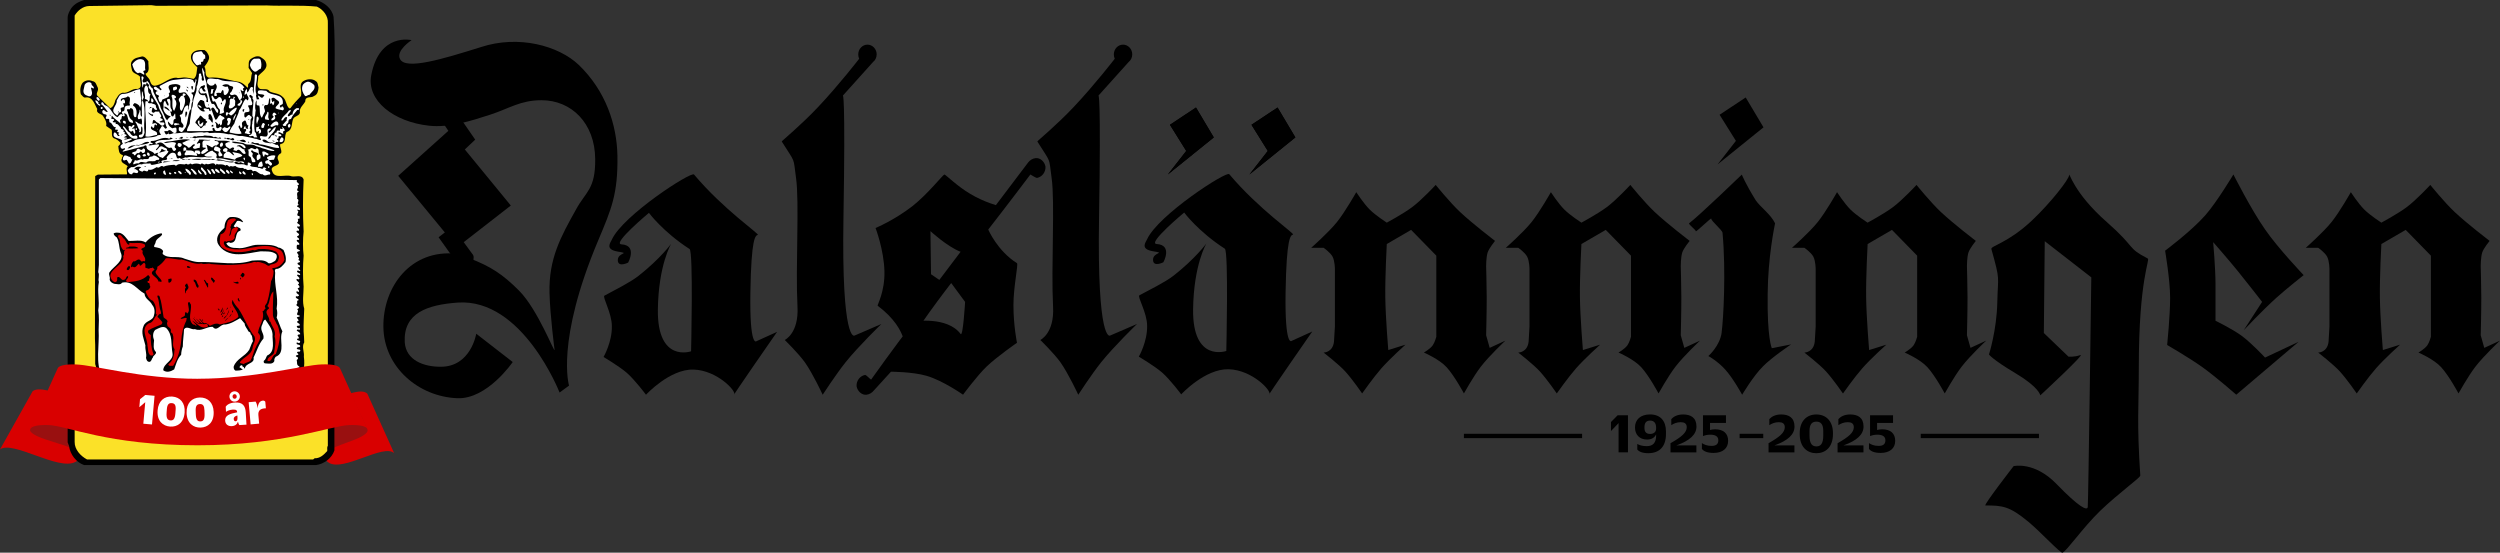 <svg id="Lager_1" data-name="Lager 1" xmlns="http://www.w3.org/2000/svg" viewBox="0 0 689.51 152.43">
  <rect x="0" y="0" width="689.51" height="152.43" fill="#333333" stroke="none"/>
  <title>Dalslänningen</title>
  <defs>
    <style>
      .cls-1 {
        fill: #fff;
      }

      .cls-2 {
        fill: #fbe128;
      }

      .cls-3 {
        fill: #991010;
      }

      .cls-4 {
        fill: none;
        stroke-miterlimit: 10;
        stroke-width: 1.2px;
      }

      .cls-4, .cls-5 {
        stroke: #000;
      }

      .cls-6 {
        fill: #d90000;
      }

      .cls-5 {
        stroke-miterlimit: 3.86;
        stroke-width: 2.83px;
      }
    </style>
  </defs>
  <path class="cls-6" d="M0,123.96c3.45-2.61,16.13,5.97,20.78,3.45.85-.46,1.36-.9,1.6-1.33l9.01-16.07c-.23.43-.75.87-1.6,1.33-4.65,2.52-17.33-6.06-20.78-3.45L0,123.96Z"/>
  <path class="cls-3" d="M31.77,109.5c1.1-1.98-4.49-3.26-9.75-5.03-3.22-1.08-4.58-2.11-4.21-2.85l-9.47,16.72c-.37.74.99,1.78,4.21,2.85,5.26,1.77,10.85,3.05,9.75,5.03l9.47-16.73Z"/>
  <path class="cls-6" d="M108.71,124.99c-2.92-2.75-14.12,5.29-18.09,2.58-.73-.5-1.16-.96-1.35-1.39l-7.4-16.42c.19.44.62.9,1.35,1.39,3.97,2.71,15.17-5.33,18.09-2.58l7.4,16.42Z"/>
  <path class="cls-3" d="M81.78,109.42c-.91-1.99,3.79-3.23,8.22-4.95,2.71-1.05,3.86-2.08,3.56-2.82l7.79,16.8c.3.74-.85,1.77-3.55,2.82-4.43,1.73-9.12,2.97-8.22,4.95l-7.79-16.8Z"/>
  <path d="M123.49,33.3l2.04,3.04-13.74,12.32,12.93,15.7-1.8,1.39,3.03,4.25c-12.6-1.39-20.38,9.07-20.21,20.22.17,11.03,9.65,19.17,20.37,19.61,8.26.35,15.3-9.98,15.3-9.98l-10.06-7.81s-1.47,9.2-9.9,9.11c-4.5,0-9.49-1.73-9.82-6.77-.41-8.07,6.22-10.32,14.64-10.93,17.91-1.21,28.06,24.81,28.06,24.81l2.62-1.91s-3.76-12.06,8.02-40c3.68-8.76,5.48-12.84,5.32-23.43-.16-8.5-3.19-17.79-10.63-24.99-5.64-5.38-16.69-8.33-27-4.95-10.55,3.3-20.78,6.42-22.33,3.3-1.23-2.34,3.19-5.21,3.19-5.21,0,0-8.83-2.17-11.12,9.63-1.39,7.03,6.22,12.93,15.95,13.97,5.4.61,11.53-1.3,16.85-3.04,5.32-1.74,8.34-3.99,14.15-3.99,8.26,0,14.73,6.33,14.81,16.22.08,8.42-2.62,8.94-5.32,13.97-4.17,7.46-7.53,13.54-7.28,22.99.16,6.33,1.39,15.62,1.39,15.62.12,1.38-4.57-11.06-9.82-16.31-4.52-4.52-7.78-6.64-13.74-8.94l-3.44-4.69,12.93-10.06-12.6-15.36,2.94-2.78-3.6-5.21-2.13.17h0Z"/>
  <path d="M178.17,108.87s6.54-7.12,13.09-6.94c6.54.17,12.03,6.07,11.21,6.94-.82.87,11.86-17.35,11.86-17.35l-5.73,2.6s-1.88,1.74-1.64-13.45,1.39-15.7,2.04-15.88c.65-.17-9.41-6.94-17.59-16.66-.74-.95-19.63,11.28-22.66,17.96-.33.78-2.04,2.69,1.64,3.3,3.68.61,0,.17,0,2.34s2.86.69,2.86.69c0,0,2.62-4.77-1.88-5.03-2.62-.17,7.61-8.68,7.61-8.68,0,0,3.84,5.21,11.21,9.98,1.06.69.41,28.2.41,28.2,0,0-9.33,3.3-9.16-11.45.16-12.41,3.68-18.22,3.68-18.22,0,0-2.94,4.08-9,8.85-2.45,1.91-6.54,3.9-9.41,5.47-.65.35,2.04,4.77,2.04,8.42.08,4.42-2.29,8.5-2.29,8.5,0,0,4.25,2.52,6.38,4.34,2.29,2,5.32,6.07,5.32,6.07h0Z"/>
  <path d="M325.77,108.78s6.54-7.11,13.09-6.94c6.54.17,12.02,6.07,11.21,6.94-.82.87,11.86-17.35,11.86-17.35l-5.72,2.6s-1.88,1.74-1.64-13.45c.25-15.18,1.39-15.7,2.05-15.88.65-.17-9.41-6.94-17.59-16.66-.74-.95-19.63,11.28-22.66,17.96-.33.78-2.05,2.69,1.64,3.3,3.68.61,0,.17,0,2.34s2.86.69,2.86.69c0,0,2.62-4.77-1.88-5.03-2.62-.17,7.61-8.68,7.61-8.68,0,0,3.84,5.21,11.21,9.98,1.06.69.41,28.2.41,28.2,0,0-9.33,3.3-9.16-11.45.16-12.41,3.68-18.22,3.68-18.22,0,0-2.94,4.08-9,8.85-2.45,1.91-6.63,3.9-9.49,5.47-.65.35,2.13,4.77,2.13,8.42.08,4.43-2.29,8.5-2.29,8.5,0,0,4.25,2.52,6.38,4.34,2.29,2,5.32,6.07,5.32,6.07h0Z"/>
  <path d="M221.99,99.93c-1.88-2.6-5.56-6.16-5.56-6.16,0,0,3.93-1.82,3.52-9.2-.57-11.02.57-28.89-.41-35.57-.82-5.9,0-3.73-3.93-9.98-.08-.09,5.24-4.42,10.06-9.54,5.81-6.16,11.29-13.27,11.29-13.27-.16-.35-.25-.78-.25-1.21,0-1.48,1.15-2.69,2.54-2.69s2.54,1.21,2.54,2.69c0,.87-.41,1.65-.98,2.08l-8.34,9.28s.74-1.04.16,33.66c-.57,34.71,3.03,32.54,3.03,32.54l7.44-3.21s-6.37,6.17-9.9,10.58c-2.66,3.33-6.3,8.94-6.3,8.94,0,0-2.7-5.81-4.91-8.94h0Z"/>
  <path d="M292.48,99.93c-1.88-2.6-5.56-6.16-5.56-6.16,0,0,3.93-1.82,3.52-9.2-.57-11.02.57-28.89-.41-35.57-.82-5.9,0-3.73-3.93-9.98-.08-.09,5.24-4.42,10.06-9.54,5.81-6.16,11.29-13.27,11.29-13.27-.16-.35-.25-.78-.25-1.21,0-1.48,1.14-2.69,2.54-2.69s2.54,1.21,2.54,2.69c0,.87-.41,1.65-.98,2.08l-8.34,9.28s.74-1.04.16,33.66c-.57,34.71,3.03,32.54,3.03,32.54l7.44-3.21s-6.37,6.17-9.9,10.58c-2.66,3.33-6.3,8.94-6.3,8.94,0,0-2.7-5.81-4.91-8.94h0Z"/>
  <path d="M260.46,48.13c-.33,0-4.58,5.38-8.75,8.68-5.15,3.99-10.23,6.07-10.23,6.07,0,0,2.29,5.99,2.45,11.89.16,5.64-2.04,9.46-1.88,9.54,9.24,6.94,7.36,13.45,7.61,12.58.98-3.73,12.68-18.83,12.68-18.83l3.84,5.21s-.57,9.72-1.23,8.85c-3.68-4.95-12.84-3.47-12.84-3.47-5.15,6.59-11.86,16.05-11.86,16.05-.33-.17-1.23-1.21-1.64-1.3-1.39.26-2.45,1.56-2.37,3.12.25,1.39,1.47,2.52,2.78,2.34.82-.09,1.55-.61,1.96-1.13l4.75-5.21s5.89,0,9.82,1.13c4.5,1.3,10.06,5.21,10.06,5.21,0,0,3.84-5.21,6.54-7.81,2.94-2.78,8.34-6.51,8.34-6.51,0,0-.98-4.69-.98-10.41,0-5.03,1.39-11.28.98-11.54-5.4-3.38-7.93-9.28-7.93-9.28,5.15-6.59,11.62-15.18,11.62-15.18.33.17,1.39.87,1.8.95,1.39-.26,2.45-1.56,2.37-3.12-.25-1.39-1.47-2.52-2.78-2.34-.82.09-1.55.61-1.96,1.13l-24.54,32.45-2.29-1.56-.16-11.89s4.5,4.16,8.18,5.64c3.68,1.47,7.12-7.81,7.12-7.81l3.52-4.77s-4.01-1.04-7.77-3.3c-3.6-2.08-6.87-5.38-7.2-5.38h0Z"/>
  <polygon points="322.09 48.13 334.77 37.9 329.86 29.65 322.67 34.42 327.17 41.63 322.09 48.13 322.09 48.13"/>
  <polygon points="344.59 48.13 357.27 37.9 352.36 29.65 345.16 34.42 349.66 41.63 344.59 48.13 344.59 48.13"/>
  <path d="M474.85,91.69c-.49,3.73-3.68,6.51-3.68,6.51,0,0,2.46,1.3,4.66,3.73,2.21,2.43,4.66,6.94,4.66,6.94,0,0,3.03-5.12,5.73-7.81,2.45-2.52,7.77-6.07,7.77-6.07l-5.32,1.04s-1.31-2.78-1.14-14.92c.08-10.24,1.88-18.65,2.04-19.52-1.14-2.43-4.09-4.51-5.32-6.33-2.86-4.6-3.85-7.11-3.85-7.11,0,0-11.86,11.45-14.56,13.45-.08.35,1.88,1.82,1.88,2.17s4.25-3.82,4.25-3.47c0,.69,3.03,3.12,3.11,3.9.98,10.67.24,23.95-.25,27.5h0Z"/>
  <polygon points="473.7 45.36 486.38 35.12 481.47 26.88 474.27 31.65 478.77 38.85 473.7 45.36 473.7 45.36"/>
  <path d="M547.59,139.41c-.65,0,7.77-10.85,7.77-10.85,0,0,5.73-1.39,11.86,4.95,6.14,6.33,8.43,7.46,8.59,6.33.16-1.13.98-63.34.98-63.34l-12.84-9.98-.25,25.33,6.79,6.51s1.63.17,3.27-.43c1.64-.61-11.04,11.11-11.04,11.11,0,0-.25-2.17-6.79-6.07-6.54-3.9-7.36-5.21-7.36-5.21,0,0,2.13-6.68,2.29-14.32.16-7.64.9-5.73-1.63-14.75-.25-.87,4.58-1.65,11.21-7.9,5.15-4.86,10.23-11.37,10.23-12.49s1.06,4.77,10.47,13.01c8.18,7.2,5.32,6.94,11.21,9.98.74.35-2.46,5.47-2.46,30.11,0,11.45-.57,14.84.41,29.76,0,.61-5.89,4.77-11.05,9.72-4.91,4.77-9.16,11.02-10.39,11.54-.57.26-5.97-5.64-9.41-8.5-5.23-4.34-7.2-4.51-11.86-4.51h0Z"/>
  <path d="M597.14,69.13s1.39,8.07,1.39,13.01-.82,13.01-.82,13.01c0,0,6.03,3.49,9.65,6.07,3.85,2.75,9.41,7.64,9.41,7.64l17.18-14.58-9.24,4.34s-3.73-4.02-6.54-6.07c-2.59-1.88-7.12-4.08-7.12-4.08v-9.98c0-4.51-.65-11.71-.65-11.71,0,0,4.34,4.95,6.79,7.98,2.54,3.12,6.71,8.5,6.71,8.5l-5.07,7.81s5.32-5.63,9-8.94c2.84-2.55,7.53-6.25,7.53-6.25,0,0-7.04-7.37-10.63-12.58-3.85-5.47-8.75-15.18-8.75-15.18,0,0-4.5,7.55-7.77,11.28-3.93,4.43-11.04,9.72-11.04,9.72h0Z"/>
  <path d="M375.69,108.52s-2.54-3.73-4.66-6.07c-1.72-1.91-5.97-5.21-5.97-5.21,0,0,2.54,0,2.86-3.04.08-1.3.25-4.16.25-4.16v-15.79s0-2.26-.65-3.47c-.64-1.19-2.46-2.43-2.46-2.43h-3.44s4.74-4.16,7.12-7.11c2.29-2.86,5.32-8.24,5.32-8.24,0,0,2.02,3.11,3.68,4.77,1.65,1.65,4.74,3.64,4.74,3.64,0,0,4.5-2.43,6.95-4.25,2.7-2,6.54-6.16,6.54-6.16,0,0,3.93,4.86,6.71,7.46,3.52,3.3,9.65,7.98,9.65,7.98,0,0-1.64,2-2.04,3.21-.41,1.3-.41,3.73-.41,3.73,0,0,.15,5.29.16,8.68.01,4.06-.16,10.41-.16,10.41l.98,3.47,4.34-2s-4.44,4.14-6.79,7.2c-2.07,2.7-4.66,7.37-4.66,7.37,0,0-2.54-4.77-4.74-7.2-2.04-2.26-6.3-4.08-6.3-4.08,0,0,1.74-.99,2.45-2,.57-.81.98-2.34.98-2.34v-22.38l-6.95-7.11-6.71,3.9s-.49,9-.41,14.75c.08,5.66.82,14.49.82,14.49l4.74-1.48s-4.23,3.79-6.63,6.51c-2.25,2.56-5.32,6.94-5.32,6.94h0Z"/>
  <path d="M429.37,108.52s-2.54-3.73-4.66-6.07c-1.72-1.91-5.97-5.21-5.97-5.21,0,0,2.54,0,2.86-3.04.08-1.3.24-4.16.24-4.16v-15.79s0-2.26-.65-3.47c-.63-1.19-2.45-2.43-2.45-2.43h-3.44s4.74-4.16,7.12-7.11c2.29-2.86,5.32-8.24,5.32-8.24,0,0,2.02,3.11,3.68,4.77,1.65,1.65,4.74,3.64,4.74,3.64,0,0,4.5-2.43,6.95-4.25,2.7-2,6.54-6.16,6.54-6.16,0,0,3.93,4.86,6.71,7.46,3.52,3.3,9.65,7.98,9.65,7.98,0,0-1.64,2-2.04,3.21-.41,1.3-.41,3.73-.41,3.73,0,0,.15,5.29.16,8.68.01,4.06-.16,10.41-.16,10.41l.98,3.47,4.34-2s-4.44,4.14-6.79,7.2c-2.07,2.7-4.66,7.37-4.66,7.37,0,0-2.54-4.77-4.74-7.2-2.05-2.26-6.3-4.08-6.3-4.08,0,0,1.74-.99,2.46-2,.57-.81.98-2.34.98-2.34v-22.38l-6.96-7.11-6.71,3.9s-.49,9-.41,14.75c.08,5.66.82,14.49.82,14.49l4.75-1.48s-4.23,3.79-6.63,6.51c-2.25,2.56-5.32,6.94-5.32,6.94h0Z"/>
  <path d="M508.29,108.52s-2.54-3.73-4.66-6.07c-1.72-1.91-5.97-5.21-5.97-5.21,0,0,2.54,0,2.86-3.04.08-1.3.25-4.16.25-4.16v-15.79s0-2.26-.65-3.47c-.64-1.19-2.46-2.43-2.46-2.43h-3.44s4.75-4.16,7.12-7.11c2.29-2.86,5.32-8.24,5.32-8.24,0,0,2.02,3.11,3.68,4.77,1.65,1.65,4.75,3.64,4.75,3.64,0,0,4.5-2.43,6.95-4.25,2.7-2,6.54-6.16,6.54-6.16,0,0,3.93,4.86,6.71,7.46,3.52,3.3,9.65,7.98,9.65,7.98,0,0-1.63,2-2.04,3.21-.41,1.3-.41,3.73-.41,3.73,0,0,.15,5.29.16,8.68.01,4.06-.16,10.41-.16,10.41l.98,3.47,4.34-2s-4.44,4.14-6.79,7.2c-2.07,2.7-4.66,7.37-4.66,7.37,0,0-2.54-4.77-4.74-7.2-2.04-2.26-6.3-4.08-6.3-4.08,0,0,1.74-.99,2.46-2,.57-.81.98-2.34.98-2.34v-22.38l-6.95-7.11-6.71,3.9s-.49,9-.41,14.75c.08,5.66.82,14.49.82,14.49l4.74-1.48s-4.23,3.79-6.62,6.51c-2.25,2.56-5.32,6.94-5.32,6.94h0Z"/>
  <path d="M650,108.52s-2.54-3.73-4.66-6.07c-1.72-1.91-5.97-5.21-5.97-5.21,0,0,2.54,0,2.86-3.04.08-1.3.24-4.16.24-4.16v-15.79s0-2.26-.65-3.47c-.63-1.19-2.45-2.43-2.45-2.43h-3.44s4.74-4.16,7.12-7.11c2.29-2.86,5.32-8.24,5.32-8.24,0,0,2.02,3.11,3.68,4.77,1.65,1.65,4.74,3.64,4.74,3.64,0,0,4.5-2.43,6.95-4.25,2.7-2,6.54-6.16,6.54-6.16,0,0,3.93,4.86,6.71,7.46,3.52,3.3,9.65,7.98,9.65,7.98,0,0-1.64,2-2.04,3.21-.41,1.3-.41,3.73-.41,3.73,0,0,.15,5.29.16,8.68.01,4.06-.16,10.41-.16,10.41l.98,3.47,4.34-2s-4.44,4.14-6.79,7.2c-2.07,2.7-4.66,7.37-4.66,7.37,0,0-2.54-4.77-4.74-7.2-2.04-2.26-6.3-4.08-6.3-4.08,0,0,1.74-.99,2.45-2,.57-.81.98-2.34.98-2.34v-22.38l-6.95-7.11-6.71,3.9s-.49,9-.41,14.75c.08,5.66.82,14.49.82,14.49l4.75-1.48s-4.23,3.79-6.63,6.51c-2.25,2.56-5.32,6.94-5.32,6.94h0Z"/>
  <polygon points="322.09 48.13 334.77 37.9 329.86 29.65 322.67 34.42 327.17 41.63 322.09 48.13 322.09 48.13"/>
  <polygon points="344.59 48.13 357.27 37.9 352.36 29.65 345.16 34.42 349.66 41.63 344.59 48.13 344.59 48.13"/>
  <path class="cls-5" d="M129.22,70.99l-3.28-4.47,12.93-10.06-12.6-15.36,2.94-2.78-3.6-5.21-2.13.17,2.04,3.04-13.74,12.32,12.93,15.7-1.8,1.39,3.03,4.25c-.33-.04,3.54,1.02,3.28,1h0Z"/>
  <path d="M87.16,0c2.15.56,4.44,2.32,4.84,4.67.66,9.28.03,18.42.23,26.81.13,2.19.07,4.67,0,6.66v86.09c-.73,2.19-2.88,3.75-5.07,4.04H23.2c-2.19-.76-3.88-2.95-4.14-5.24l-.4-1.03V4.84c.03-1.03.53-1.82,1.03-2.62.96-1.26,2.22-1.82,3.51-2.22h63.96Z"/>
  <path class="cls-2" d="M73.28,1.49c4.34.23,9.54-.13,14.12.33,1.72.8,3.18,2.58,3.02,4.61v116.55c-.3.36-.1.96-.17,1.42-.99,1.09-2.02,2.05-3.48,1.99l-.4.33H24c-1.79-.96-3.45-2.75-3.41-4.84V4.28c.83-1.36,2.29-2.58,3.98-2.62,5.73-.07,11.76-.17,17.2-.23l1.26.17,30.26-.1h0Z"/>
  <path d="M56.84,14.12c.46.6,1.06,1.39.73,2.29-.23.73-.73,1.36-1.19,1.99.66.89-.2,2.65,1.26,3.02,2.92-.3,5.77.8,8.48,1.19.86.33,1.46.83,2.15,1.59.33-.26-.03-.83.3-1.13.89-.73.56-1.99.96-2.92l-.96-1.42c.07-.89-.17-1.89.56-2.45.73-.5,1.59-.96,2.55-.66.63.43,1.42.8,1.66,1.59.73,1.86-1.29,2.65-2.15,3.81.2,1.16-.8,2.78.56,3.51.99.23,2.09-.26,2.62.7,1.13.56,2.55.46,3.51,1.42,1.16.86.9,2.32,1.89,3.25l.33-.07c.86-1.16,1.89-2.32,2.92-3.35.4-1.39-.96-3.45.96-4.27.8-.43,2.25-.53,3.02.1.76.4.63,1.16.86,1.82-.1.89-.23,1.96-1.26,2.35-.73.66-2.45-.1-2.39,1.46-.5,1.03-1.76,1.79-1.49,3.15-.23.86-1.23.89-1.76,1.52-.7,1.23-.07,3.18-1.89,3.81-.83.99.13,3.11-1.76,3.31-.27.86.5,1.52.23,2.49-.66.3-1.23,1.03-.86,1.82.17.3.27.63.23,1.03-.53.9-2.55.66-1.82,2.22.76,2.22,3.75.66,5.3,1.33,1.03.27,2.88-.63,3.35.9-.23,4.47-.23,9.78,0,14.35-.23,2.12-.23,4.64,0,6.66-.23,2.75-.23,5.77,0,8.52,0,2.02-.43,4.14.17,6.1-.07,2.09-.23,4.14-.17,6.26.1,1,.13,1.89.17,3.02-.76,1.23.07,2.58-.1,3.98.36,2.45-.23,4.71-.7,6.89-.33.5-.46,1.09-.96,1.52-.83,2.25-2.92,4.11-5.34,4.44-.43.33-1.09.23-1.49.7-2.82-.13-5.24,1.16-8.19,1.03-3.81.56-8.85.03-11.17,3.91-.43.26-.63,1.03-1.29.79-.33-.3-.6-.66-.7-1.06-.79-.53-1.46-1.33-2.32-1.66-1.92-1.29-4.41-1.86-6.73-2.12-1.72-.56-3.65.1-5.34-.56-2.12.43-3.75-.73-5.7-.96-1.72-.8-3.65-1.23-5-2.95-1.92-2.22-1.76-5.34-2.62-7.99-.03-2.25.07-4.81-.07-6.99l.07-44.84.73-.4,8.02-.07c.17-.6-.43-1.62.23-2.22-.56-.66-2.29-.93-1.59-2.22-.07-.36.46-.53.17-.9-1.13-.23-1.06-1.52-1.19-2.45.33-.3.8-.73.46-1.09-.5-.46-.96-.89-1.66-1.06-.86-.46-.4-1.59-.63-2.35l-1.52-1.06c.23-1.06-.3-1.82-.79-2.62-.33-.83-2.09-.66-1.66-2.05-.73-1.19-1.23-3.51-3.25-3.18-.6.13-.86-.56-1.26-.86-.33-1.06-.17-2.32.46-3.18.76-.73,1.79-.9,2.78-.46.93.13,1.06,1.16,1.43,1.82.3.86-.6,1.42-.17,2.15l3.58,3.48c.86-.3,1.23-1.36,1.42-2.22.6-.86.86-1.76,1.99-2.05,1.62.3,2.52-1.26,4.11-1.03,1.66-.33.5-2.25.73-3.35-.63-.83-1.86-.8-2.22-1.76-.17-.86-.63-1.92.07-2.68.7-.89,1.76-.89,2.72-1.19.76.03,1.29.76,1.72,1.36-.13,1.06.6,2.82-.8,3.41.13.66.83,1.06,1.13,1.66.2.63.43,1.56,1.26,1.66,2.29-.13,3.78-2.22,6.1-2.22.6.23,1.39-.03,2.09-.07.93,0,1.79.26,2.68.4.96-.66.8-2.09,1.03-3.18-.99-.93-2.12-1.99-1.66-3.48.7-1.36,2.22-1.36,3.65-1.29l.4.33h0Z"/>
  <path class="cls-1" d="M56.44,15.08c.3.27.1.73.17,1.09-.8-.03-.23.99-.96.86-.56.2.13.6-.3.8-.36-.23-.86.5-1.29,0-.7-.76-1.19-1.49-.86-2.62.33-1.06,1.49-.86,2.29-1.09.5.23.4.86.96.96h0Z"/>
  <path class="cls-1" d="M71.92,16.67c.2.76.27,1.49,0,2.29-.73.07-1.26,1.36-2.05.56-.56-.43-.8-.99-.96-1.59.17-.7.53-1.59,1.36-1.76.56.13,1.49-.33,1.66.5h0Z"/>
  <path class="cls-1" d="M39.61,16.57c.76.8.2,1.89.5,2.78l-.56.23c-.07.4.46.73.17,1.03-.6-.2-.99-.86-1.66-.4-1.06-.46-1.29-1.52-1.59-2.45.66-1.03,1.96-1.92,3.15-1.19h0Z"/>
  <path class="cls-1" d="M56.38,19.98c-.16,1.39.73,2.45.63,3.74.53,1.62.56,3.48,1.42,4.97.99-.36.9,1.16,1.66,1.52.13.33.17.63-.07.96-.7-.2-.93-2.35-1.82-1.13.56.96.66,2.09,1.26,3.02.73-.27.53-1.13,1.36-1.36.23.5,1.33.46,1.03,1.13-1.09.13-.13,1.62-1.13,1.76.03-.2-.07-.33-.13-.5-.17.03-.27.23-.4.33-.1-.33-.46-.63-.73-.8-.13.07-.07.2-.07.3.56.26-.17,1.36.63,1.46.4.03.83-.8,1.09-.17.13.4-.2.56-.3.86-.66.07-1.59.33-1.66-.63-.1-.13-.27-.17-.4-.17-.33.23-.07.6.07.8-2.45.17-4.71.07-7.22.1-.13-.76.5-1.39.73-2.09.07-1.46.46-2.75.53-4.21.4-.46.27-1.16.4-1.72.1-1.52,1.13-2.62.96-4.21.46-.89.43-1.95.63-2.95.07-.23-.13-.56.17-.7.66-.2.33.56.63.79.13.46-.27.86.23,1.19.2.03.36-.1.4-.27-.17-1.09-.6-2.22-.53-3.31.27.23.36.86.63,1.26h0Z"/>
  <path class="cls-1" d="M70.89,20.78c.07,1.79-.83,3.48-.17,5.24-.3.43.1.93.07,1.42.13-.03.56-.1.73-.07-.07-.36-.53-.66-.23-1.03.46.3.96,1.09,1.42.23.1-.1.2-.16.17-.33-.56-.5-2.19.17-1.69-1.19.7-.33,1.49,0,2.25,0,1.33,1.66,4.81.43,4.57,3.51-.17.46-1.19.33-.7,1.03.03.1.13.07.23.07.1-.07.13-.2.17-.3.36-.1.46.33.56.53.03.26-.07.43-.27.56-.56-.2-1.36-.23-1.96-.56-.26-.76,1.66-1.26.63-2.12-.6-.27-1.13-1.29-1.82-.56.07.33.13.63.23.96l.56-.33c-.03.46.1.96-.4,1.19l-.27-.63c-.1.16-.26.23-.46.23-.07-.5.13-1.13-.07-1.59-.63.5.13,2.19-1.29,1.92-.73.56,0,1.09-.07,1.82-.33.56-.6,1.16-.86,1.72-.86-.89-.36-2.32-.73-3.41-.4.07-.76-.03-.73-.46,0-.33.07-.7-.07-.96-.3.73-.46,1.92-.17,2.78-.17.63-.03,1.16-.3,1.82-.1,1.52-.2,2.75.07,4.14.6.26.17,1.06.73,1.42-.26.13-.63.03-.96.07-.3-.99-1.09.2-1.42-.63,1.62-.07.5-2.22.96-3.25-.13-.73.6-1.43,0-2.05-.03-1.52.33-2.98.3-4.37-.1-.2-.3-.4-.3-.63l.23-.23c-.33-.1-.5-.63-.9-.56-.56.46.43.7.33,1.19,0,.53.6,1.03.17,1.59-.3.17-.79-.07-1.03.23.2.46.5.89.4,1.49-.46.5-1.46-.1-1.42.89-.03.33-.03.63.23.86.46-.07.89-1.29,1.49-.4.79.33-.1.73,0,1.19.03.89-.03,1.52-.23,2.22.43.36.1.79-.23.96.1.23.46.17.4.46-.5.43-.96-.17-1.52-.07-.03-.6.73-.73.17-1.29l-.46.17c-.1-.3.13-.66.4-.96.07.3.1.7.46.8.13,0,.33.07.4-.07-.33-.23-.07-.56.07-.8-.96-.1-.33-2.15-1.56-1.09-.73.5.33,1.43-.56,1.82l-.33-.8c-.8.36.17.93.1,1.49.3.2.33.5.4.8-1.16.26-2.22-.1-3.28-.3.03-.89.76-1.69,1.29-2.49.3-1.26,1.09-2.35,1.33-3.64.83-.93.96-2.22,1.76-3.08.4-.2.26.4.63.3.6-.73-.27-1.19-.3-1.89l-.56.46c-.07-.53.07-1.16.46-1.59h.17l.07.89c.7-.3.7-2.19,1.69-1.29-.46.6.17,1.33.07,2.09,0-1.92.33-3.68.33-5.57l.3-.33.33.33h0Z"/>
  <path class="cls-1" d="M39.61,22.83c.26-.3.89.03.89-.53.79.46.73,1.19,1.19,1.82.73.2.4.96.7,1.42.56,1.19,1.09,2.39,1.76,3.55.13.99.79,1.72,1.09,2.62.23.56.43,1.09.9,1.52.07-.5.63-.79.96-1.19-1.13-.13-1.82-.93-2.09-1.99.3-.7-.27-1.69.5-2.29.27.4.36,1.16.86,1.42.63-.66-1.29-1.92.4-1.92.56.86-.17,2.25.63,3.02v.5c-.17.03-.43-.07-.56.07.63.3.03,1.29.9,1.26l.53-.86c.17.46.03.93.17,1.52-1.19.13-.03,1.69-1.19,1.66l-.93-.96c-.07.79.4,1.49,1.19,1.92.33-.07.63-.23,1.03-.17.27.33.1.83.13,1.26-1.13.89-1.43-1.39-2.45-.3-.3.03-.73-.13-.96.13.33.23.3,1.09.96.63.27-.03,0-.4.33-.36.03.13-.07.2-.17.3.46.33,1.03-.03,1.52-.17,1.36.23,2.78-.4,4.11-.07,1.16.07,2.68-.2,3.81-.17.63.33,1.26-.3,1.89.23,1.96-.13,3.55-.13,5.24.33,1.33-.17,2.52.66,3.81.46,1.23.27,2.49.43,3.68.8.56-.07.9.43,1.49.33.2-.36-.63-.79,0-1.13.5.07.96.23,1.52.17,1.09-.76-.6-1.99,1.09-2.29.66.6-.89.66-.33,1.26.76-.43,1.09-1.36,1.86-1.66-.03,1.33-1.59,2.15-2.15,3.25.63.23.7-.73,1.09-.96l.73.07c-.33-.4.2-.8.63-.86-.2-.23,0-.3.17-.46.3-.17.53.3.7-.1v-.4c.3-.13.53.33.73-.07l-.23-.33.07-.07c.36.23.73.6.73,1.03-.26,0-.7.27-.4.56v.23c-.46.17-1.16-.86-1.42-.17.23.4.99.17.86.79-.2.17-.56,0-.79.17.1.23.1.7-.4.63-.1.33.83.6.17.89-.13-.03-.33.07-.4-.1-.2.8-.79.17-1.36.23-.99.2-1.43-1.23-2.45-.7.27.93,1.46.7,2.22.93.86-.33,1.19.63,1.99.4.1.3.63.53.3.89-1.79,0-3.51-.93-5.3-1.03-.4-.66-1.33-.03-1.76-.56-.3-.1-.43.23-.7.23,2.22.63,4.24,1.09,6.43,1.92l.17.23c-1.23.17-2.29-.53-3.41-.73-.63-.4-1.46-.33-2.09-.8-1.03-.43-2.15.1-3.08-.63-.86-.13-1.96-.36-2.85-.4-.17-.03-.23.07-.33.17.3.17.76.33,1.19.3.96.2,2.05-.07,2.62,1.06,0,.23-.27.43-.46.23-.43-.33-.73-.73-1.29-.8-.23.13-.63.03-.7.4.89-.4,1.29.86,2.15.79-.17.5.43.76.23,1.19-1.03.5-1.42-1.96-2.49-.73-.23-.03-.46-.23-.76-.17-.23-.33.5-.63-.1-.79-.53-.17-.8.73-1.26.17-.33-.17-.79-.36-.86-.8-.33-.63.46-.7.76-.86.17-.03.4.07.5-.07-1.23-.66-3.05-.03-4.21-.56-.03.03-.1.07-.07.17.3.3.86,0,1.09.53.23.56-.4.53-.56.89-.46-.23-.86.2-1.19.53-.56-.26-1.16-.76-1.72-.79.56.4.17,1.16.63,1.59-.6.33-1.03.99-1.76.96-.4-.26-.13-.63.1-.86.3-.33.76-.43,1.03-.73-.23-.36-.86.1-.96-.4.13-.56-.33-1.39.4-1.72.6-.07,1.39.13,1.82-.17-1.09.1-1.96-.16-3.18-.1-.03.46-.5.73-.63,1.13.3.2.76-.53.96.07l-.17,1.13c-.66-.13-1.26.6-1.82,0-.23-.56.86-.56.4-1.03-.73-.03-.96,1.13-1.76.93-.4-.76-1.26-.53-1.59-1.33.76-.23,1.36-.83,2.22-.73l-.46-.17c-1.96-.27-3.98.5-5.87.56-.4.03-.7.23-1.03.4,1.09.13,2.32-.6,3.41,0-.07.5-.83,1.13,0,1.52.13.4-.23.56-.5.7-.8-.17-.3-1.29-1.26-.86-1.39-.07-1.62-2.15-3.35-1.29-.13.07-.2.23-.4.17-.07-.13-.3-.2-.23-.4,1.29-1.19,3.48-.27,4.94-1.09-.36.1-.6-.53-.9-.1-.17.37-.46,0-.7,0-1.72-.33-2.82.89-4.44.8l-.23.26c0,.36,1.03.17.46.7-.26-.27-.63-.1-.86.07-.07.07-.13.1-.1.17.93.1,1.89-.4,2.85-.23.13.56-.56.96-.86,1.42l.17.17c.7-.46.83-1.46,1.82-.96.36.36,1.26.27,1.09,1.03l.4.17c-.17.79-1.06,1.26-1.56,1.92-.53-.23-1.06-.33-1.46-.9-.03-.23.07-.4.27-.53-.33-.13-.73.13-1.06.3-.6-1.06-2.35-.7-2.22-2.22-.43-.5-.7.27-1.16.17-1.82.46-3.61.96-5.4,1.42-.1-.46.56-.36.63-.8l-.23-.23c-.17.2-.4.26-.63.23-.43-.3-.53-.63-.27-1.03.2-.17.5-.17.5-.5-.2-.2-.36-.53-.17-.76-.7-.86-2.98-.43-2.22-2.22.96-.13.7,1.49,1.59.86-.33-.07-.6-.46-.23-.73l.07-.07-.63-.23.3-.56-.8-.07c-.17-.23.2-.4.17-.66-.93.13-.86-1.23-1.72-1.33-.23-.46.2-1.09-.66-.96-.2.07-.33-.07-.4-.23-.03-.36.5-.63.1-.96-.3-.07-.96-.1-1.03-.63-.07-.27.03-.46.23-.63.5-.03.73.79,1.26.46-.6-.7-1.06-1.59-1.82-2.05l.1-.5c.6-.27.5.63,1.03.79,1.69.6,1.89,2.75,3.41,3.28.33-.4.83-1.19,1.42-.66l.13-.13c-.23-.13-.5-.4-.36-.73,1.39-.17.07-1.43,1.43-1.66.26-.07.63.13.79-.17-.46-.7.63-2.15-.66-2.39-.5.7-2.22.13-1.82,1.36.23-.2.46-.76.9-.46.17.27.33.66.13,1.03-.13,0-.36-.07-.46.07.13.3.36.63.17.96-.3.13-.7.03-.86.4,0,.33.33.73,0,1.03-.83-.17-.53,1.56-1.36.56-1.72-1.23.5-2.42.3-3.81.5-.7.63-1.62,1.59-1.82,1.86.1,3.12-1.19,4.84-1.29.1,1.66.66,3.51,0,5.1-.13-.73-.86-1.13-1.49-1.29-.17.23-.56.37-.4.73,1.06.6,1.03,1.92.86,3.02-.1.13-.23.17-.4.17-.89-.66.23-2.35-1.26-2.55-.03.79-.73-.07-.96.56.56.83.46,2.02,1.29,2.68.3.1.4.43.46.73-.13.27-.3.03-.46.07-1.52-.36-.53-2.65-2.15-2.55.1.3.5.36.23.73-.17.2-.4,0-.56-.07-.46.27,0,1.06-.7,1.09l.17,1.03c-.76-.79-1.76-1.26-2.32-2.12-.33.07,0,.56-.3.7.23.33,1.13,0,.76.63-.07.13-.23.1-.3.26.03.5,1.39-.1.7.7.8-.23.99.56,1.52.96-.07.66,1.16.33.7,1.19.96-.13-.23.76.73.7.1.1.2.17.17.33l-.8.46.86.1v.23c-.23.1-.6-.1-.7.3.63.07,1.46-.4,2.05-.23v.23c-.7.3-1.33.73-2.05.89.36.46.8-.2,1.26-.17.53.13.86-.2,1.26-.33.96-.73,2.39-.37,3.41-.93,1.03-.07,2.05-.07,2.95-.4.33-.4.93-.26,1.26-.4-.33-.43-.7-1.03-.3-1.52l.53-.86c.79-.13.73,1.33,1.42.4-.6-.89-.36-1.82-1.03-2.72-.2-1.16-1.13-2.05-1.33-3.25-.66-1.46-1.89-2.68-2.09-4.34-.36-.4-.93-.8-.46-1.36l.07-.1c-.4-.03-.5-.53-.8-.7-.17.23.1.5-.23.63l-.56-.17c-.23.3-.13.73-.36,1.03l-.27-3.02.27-.13c.96.46-.6,1.19.36,1.72h0Z"/>
  <path class="cls-1" d="M53.26,22.14l.33.7c.43-.13.23-.7.4-1.03l.23.23c-.37,1.06-.23,2.29-.7,3.28-.1.33-.89-.1-.66.53.9.43-.03,1.42.27,2.15-.63.8-.07,1.79-.8,2.55-.53,1.49-.5,2.95-1.06,4.44-.36.46-.56.99-1.09,1.43-.33-.03-.7-.2-.86-.5.03-.27-.13-.66.13-.86.4-.07.96.5,1.13-.17.17-.7-.53-.83-.63-1.42-.03-.5.07-1.06-.33-1.43-.2-.53.46-.36.63-.63.46-.83.33-1.99,1.43-2.39.6.33-.13.99.26,1.26.13-.86.33-1.69.53-2.52-.03-.83-.53-1.33-1.03-1.92-.6-1.13-2.52.79-2.12-1.09.3-.3.5-.76.4-1.13-.83-.63-1.99-.46-2.88-.17-1.06.8.76,1.69-.3,2.32.56,1.06-.86,1.26-1.52,1.59-.53.03-.2.93-.86.86-.43-.33-.36-.83-.56-1.26.07-.2.4-.4.17-.63-.27-.17-.6-.17-.8-.5-.13-.4.17-.73.56-.7-.46-.3-1.03-.33-1.13-.96.56-.73,1.03.33,1.52.33.03.2.17.33.4.4.1,0,.17-.13.23-.17-.03-.46-.76-.53-.46-1.03,1.33-.7,2.68-1.59,4.18-1.69,1.52-.1,3.51-.7,5,.1h0Z"/>
  <path class="cls-1" d="M61.28,22.2c2.19.53,4.74-.33,6.13,1.99-.56.03-.4.63-.17.86-.2.17-.46.07-.63-.07.03-.13-.13-.17-.17-.23h-.1c.07.7.73,1.56.27,2.39-.2.17-.3.36-.4.53h.53c.23.66-.36.96-.53,1.42-.27.23-.5-.03-.73-.07.1-.7,1.03-.43.8-1.26-.73-.4-.53-1.56-1.59-1.69-.33.03-.7.3-1.03.1-.2-.13-.3-.33-.23-.56.56-.17.56-.93.86-1.26.17-.8-.89-.4-1.19-.96-.56-.27-1.36-.2-1.82.23.4.1.86.53,1.36.23.43.07.17.53.46.73.03.63-.23,1.16-.8,1.59-.99.26-.33-1.03-.86-1.36-.3.17-.36.6-.56.86-.33-.1-.83-.1-1.19,0-.07.33.43.63-.07.8h-.46c-.43-1.43,1.52-2.25.13-3.48-.17.56-.83.8-1.43.56-.26-.13-.46-.43-.7-.63-.46-2.12,2.09-.89,2.92-1.13l1.19.4h0Z"/>
  <path class="cls-1" d="M86.66,23.46c.5,1.19-.76,1.86-1.33,2.72-.46-.07-.7.46-1.19.3-.6-.76-1.03-1.72-.73-2.75.17-.66.86-1.06,1.43-1.19.76-.03,1.36.5,1.82.93h0Z"/>
  <path class="cls-1" d="M25.26,23.06c-.17.63.89.73.56,1.36-.27.03-.43-.43-.73-.17.13.73.63,1.66-.07,2.22-.5.3-.89-.13-1.36-.23-1.16-.7-.43-1.89-.3-2.85.36-.7,1.49-1.03,1.89-.33h0Z"/>
  <path d="M56.44,23.46c.2.3.03.63-.17.9l.5.79c-1.19.66-.8-1.86-1.76-.4-.1.43.17.76.46,1.03.46-.07.99.13,1.36-.17.43.7.5,1.66.56,2.55-.23.03-.43-.07-.56-.23.5-.63-.2-1.13-.3-1.69-.83.1-1.52-.07-1.76-.86-.1-.66.43-1.09.7-1.59.36,0,.6-.3.96-.33h0Z"/>
  <path class="cls-1" d="M41.53,26.08c-.6.53.23,1.69-.73,1.99.07.8.96.13,1.29.56.36.07.79.13.93.56-.27.53,1.03,1.29-.23,1.09-.33-.13-.3-.73-.8-.53.1.53-.53,1.13.27,1.33.17.1.36-.13.53-.3h1.13c-.03.63,1.09,1.16.23,1.72.23.23.79.2.73.66l-.89.4c.3.56,1.49-.26,1.36.7-.7,1.13-1.33-.36-1.99-.46-.36-.17-.6-.73-1.03-.73-.3.3-.16.76-.33,1.13.3-.13.63-.36,1.03-.17.13.13.33.27.27.46-.2.27-.3-.17-.5-.17-.46.23,0,1.03-.63.96l-.3-.46c-.3.1-.36.6-.1.79.43.56,1.89.5,1.52,1.59-1.06.13-2.12.73-3.18.4.46-3.08-.23-6.36,0-9.54.13-.3.43-.1.63-.07.23-.5-.5-.53-.8-.73.33-1.23-.73-2.68.33-3.71,1.13.56,0,1.92,1.26,2.52h0Z"/>
  <path d="M53.13,24.75c-.36-.1-.33-.63-.4-.96h.53l-.13.96h0Z"/>
  <path class="cls-1" d="M48.82,24.26c.07.56-.56.53-.86.73-.4-.17-.17-.56-.23-.86.3-.1,1.06-.6,1.09.13h0Z"/>
  <path d="M52.07,24.36c-.07-.03-.66-.07-.53-.5.2.1.36.33.53.5h0Z"/>
  <path class="cls-1" d="M58.99,24.66c-.56.3.1,1.42-.89,1.19l.17-1.26c.23.03.53-.07.73.07h0Z"/>
  <path d="M51.84,25.22c-.23.03-.43-.27-.46-.46l.07-.1c.2.23.4.27.4.56h0Z"/>
  <path class="cls-1" d="M39.61,26.64c.13.33-.2.63-.3.96,1.13,2.68.13,5.96.56,8.98-.17.5-.26,1.16-.89,1.33-.23-.03-.6.1-.63-.23-.26-.76.66-.36.89-.79.07-.63.17-1.46-.1-2.05-.56.33.17,1.49-.63,1.66-.27-.2-.07-.4,0-.63-.6-.7-.6-1.62-1.26-2.29.56-.2.73.6,1.33.53.2,0,.26.33.5.23.1-.4.17-1.19-.1-1.66-.27.07-.53.23-.86.17-.5-1.03.56-1.59.33-2.62.7.33-.1,1.56.7,1.99l-.07-4.14c.5-.26-.03-.6,0-.93l.07-1.99c.4.27.2,1.06.46,1.49h0Z"/>
  <path d="M37.25,25.55h-.33c.1-.1.17-.23.33-.16v.16h0Z"/>
  <path d="M66.05,25.55v.23l-.17-.33c.07,0,.1.03.17.1h0Z"/>
  <path class="cls-1" d="M51.21,26.01c0,.36-.3.4-.56.46.89,1.26.13,2.95-.53,4.14-.93-.4-.23-1.76-.56-2.45-.2-.26-.3-.53-.23-.89.36-.26.46-1.03,1.09-.86,0-.17-.2-.73.33-.63.2,0,.33.07.46.23h0Z"/>
  <polygon points="45.17 26.64 45.51 26.18 45.41 26.41 45.17 26.64 45.17 26.64"/>
  <path class="cls-1" d="M48.52,26.64c.17.43-.33.43-.5.63.53.3.6.89.63,1.42-.07.7-.4,1.36-.63,1.92-.93-1.06-.1-2.85-.7-4.04l.07-.4c.46-.1.83.1,1.13.46h0Z"/>
  <path class="cls-1" d="M59.79,27.27c.27-.23.5-.63.93-.46.43.26.5.7.56,1.13.4.1.4-.8.96-.5.33,1.26-.99,2.22-.4,3.51-.36.27-.8.43-1.26.46.03-.5.27-.93-.1-1.36-.7-.53-.6-1.52-1.26-2.12-.86.36-.6-.63-.86-.96.03-.23-.13-.53.13-.63.46.23.53,1.36,1.29.93h0Z"/>
  <path class="cls-1" d="M63.5,26.58c.07.27-.1.5-.4.4-.1-.23.13-.86.4-.4h0Z"/>
  <path class="cls-1" d="M67.08,27.04c-.1-.03-.17-.4.07-.46.23.17-.03.3-.07.46h0Z"/>
  <path class="cls-1" d="M64.86,26.98l-.46.3c.8.33.33,1.16.46,1.76-.43.46-.86.93-1.52.86-.3-.13-.2-.43-.23-.7.63-.53-.33-2.39,1.13-1.92l.23-.63c.17.03.27.23.4.33h0Z"/>
  <path class="cls-1" d="M27.48,27.37c.07.26-.1.5-.4.4-.23-.27-.66-.56-.4-.96.4-.17.63.33.8.56h0Z"/>
  <path class="cls-1" d="M42.26,28.07c-.13.07-.23.23-.4.17-.26-.27-.2-.8-.1-1.09l.1-.1c.23.23.66.63.4,1.03h0Z"/>
  <path d="M57.63,29.59c.36.2.63.7.4,1.09-.33,0-.36-.4-.46-.63-.56.17-.99-.43-1.42,0,0,.27.46.7.53.56-.96.5-1.66-.46-2.12-1.03-.36-.83.27-1.52.7-1.99.33-.1.73.17,1.03.33.2.7.2,2.25,1.36,1.66h0Z"/>
  <path class="cls-1" d="M27.18,28.3c-.3.7.99.26.3.89-.53-.3-1.16-.89-1.19-1.52.4-.03.7.36.89.63h0Z"/>
  <path d="M61.05,28.8h-.07c-.23-.23.07-.46.23-.63-.07.2.13.5-.17.63h0Z"/>
  <polygon class="cls-1" points="81.69 28.47 81.76 28.47 81.76 28.7 81.69 28.7 81.69 28.47 81.69 28.47"/>
  <path d="M57.57,29.1c-.27.03-.13-.23-.17-.4.07.07.2.23.17.4h0Z"/>
  <path d="M72.71,28.86c.03.1-.07.2-.17.17h-.23v-.17h.4Z"/>
  <path class="cls-1" d="M55.65,29.66c-.23.2-.5-.03-.7-.17-.13-.07-.4-.33-.17-.53.4.1.63.33.86.7h0Z"/>
  <path d="M46.83,30.62c-.5-.13-.83-.66-1.42-.79l-.07-.46c.63.07,1.33.7,1.49,1.26h0Z"/>
  <path class="cls-1" d="M28.34,29.76c.03.13-.13.2-.23.3h-.3v-.56c.2.03.53-.03.53.27h0Z"/>
  <path d="M41.86,29.66c-.23.1-.5.1-.66.33,0-.27.33-.73.66-.33h0Z"/>
  <path class="cls-1" d="M65.32,29.83c-.2.83-.8,1.62-1.59,2.05l-.8-.56c-.23.17-.07.63-.46.56-.3-.17-.1-.53-.17-.8.27-.27.7-.1.8.23.53-.73,1.36-1.33,2.05-1.66l.17.17h0Z"/>
  <path class="cls-1" d="M82.46,29.99c.17.46-.36.2-.53.4-.66.83-1.26,1.42-1.69,2.45-.43-.07-.73.3-.7.73.07.5-.7.53-.63,1.09-.2.13-.5.07-.73.07l-.23-.3c.4-.33.66-.83,1.13-1.19-.2-.4.33-.7,0-.96-.83-.1-.79,1.29-1.52.89.23-1.03,1.59-1.76,2.05-2.62.17-.17.4-.13.56-.27.2.63-.83.96-.79,1.69.46.43.7-.56,1.26-.33.1-.76.36-1.42,1.19-1.82.23.07.6-.13.63.17h0Z"/>
  <path d="M67.41,30.16c-.13.23-.1.66-.33.7-.3-.23-.27-.96.33-.7h0Z"/>
  <path d="M32.71,31.02c-.1,0-.2,0-.23-.07l.17-.33c.13.07.03.27.07.4h0Z"/>
  <path d="M51.54,30.79c.27.56-.17,1.06-.27,1.59-.27-.36-.17-1.13-.07-1.59h.33Z"/>
  <path class="cls-1" d="M73.97,30.85c.33.66-.3,1.42.23,1.99-.07.53-.56,0-.93.17-.66-.76.46-1.36.46-2.15h.23Z"/>
  <path d="M42.16,31.58c.2.13-.03.3-.07.46-.46-.2-1.16-.6-1.19-1.09.4.27.73.66,1.26.63h0Z"/>
  <path class="cls-1" d="M76.92,31.32h-.1v-.3c.17.07.07.2.1.3h0Z"/>
  <path class="cls-1" d="M76.29,31.65l-.56.17c.13.36.36.76,0,1.09-.23.2-.5.3-.8.33-.5-.7,1.16-.76.23-1.42-.03-.2.03-.56.33-.73.4-.13.6.33.8.56h0Z"/>
  <path d="M58.6,33.87c-.4-.23-.46-.96-1.13-1.03.36-.4-.43-1.23.5-1.42.56.6.9,1.62.63,2.45h0Z"/>
  <path class="cls-1" d="M64.46,33.24c-.33-.63.17-1.26.56-1.76h.13l-.7,1.76h0Z"/>
  <path d="M30.59,31.88c-.17.03-.43,0-.33-.23.2-.1.23.17.33.23h0Z"/>
  <path d="M56.77,32.84c-.36.4.33.53.4.79-.27.27-.63.5-.5.96-.83-.23-1.09,1.62-1.66.3-.53-.1-.63-.76-1.13-.96.07-.89.99-1.23,1.29-2.05.63.07.86,1.06,1.59.96h0Z"/>
  <path class="cls-1" d="M71.35,32.51c.1.7-.5,1.09-.4,1.76-.36-.53-.23-1.19-.17-1.82,0-.53.53-.23.56.07h0Z"/>
  <path class="cls-1" d="M63.73,32.84c-.17.63-.17,1.62-.93,1.76-.43-.53.46-1.03-.17-1.43-.13-.86.79-.79,1.09-.33h0Z"/>
  <path d="M68.74,32.84c.03.07-.03.1-.07.17h-.17v-.17h.23Z"/>
  <path class="cls-1" d="M54.95,33.17c.2.33-.1.86.23,1.16l.86-.7c.07.36-.03.86-.3,1.19-.17.13-.4.03-.56.07-.36-.4-1.09-1.46-.23-1.72h0Z"/>
  <path class="cls-1" d="M34.7,33.7v.4c-.33.07-.66-.13-.8-.4-.13-.63.76-.43.8,0h0Z"/>
  <path class="cls-1" d="M76.76,34.03c0,.2.07.53-.23.56-.83-.36-1.49.96-1.99.13.43-.63,1.82-1.99,2.22-.7h0Z"/>
  <path class="cls-1" d="M49.45,34.43c-.5-.3-1.23.6-1.49-.17.23-.63.89-.1,1.36-.17.07.1.2.17.13.33h0Z"/>
  <path class="cls-1" d="M73.11,34.27c-.43.26-.03,1.36-.96.96-.23-.46.1-.89.33-1.29.3-.1.43.16.63.33h0Z"/>
  <path class="cls-1" d="M80.1,34.43c.03.33-.03.6-.33.79-.3.03-.3-.3-.4-.5.1-.3.36-.86.73-.3h0Z"/>
  <path class="cls-1" d="M74.2,34.33c0,.13.07.27-.07.33-.1,0-.2.03-.23-.07-.07-.17.17-.5.3-.27h0Z"/>
  <path class="cls-1" d="M37.09,34.6c.03.4-.43.56-.63.86l.17.16c.1-.16.27-.26.46-.23,0,.5.46,1.03.07,1.49-.4-.07-.3-.6-.53-.86-.4.53-.99.17-1.13-.33.17-.36-.36-.79.17-.96.23-.03.4.07.56.27.2-.17.5-.86.86-.4h0Z"/>
  <path d="M58.83,34.9c-.2-.03-.46.1-.56-.17.2-.1.27-.43.56-.3v.46h0Z"/>
  <path class="cls-1" d="M35.83,36.59c.17.36.53.8.93.93.36-.07.96-.36,1.13.23.03.2,0,.46-.23.5-1.96.3-2.75-1.96-3.74-3.12l.07-.4c.7.46.99,1.46,1.86,1.86h0Z"/>
  <path class="cls-1" d="M71.45,35.52c.5.07.6.46.53.96-.17.17-.33.43-.63.33-.13-.3.3-.53-.07-.73l-.4.33c-.4-.33-.23-.86-.17-1.36.26,0,.56.07.73-.23.3.27-.33.43,0,.7h0Z"/>
  <path class="cls-1" d="M63.5,34.9c.17.5-.46.86-.7,1.29-.6.53-1.16.07-1.52-.5,0-.36.43-.43.63-.63.3.07.53.33.89.23.2-.2.4-.43.7-.4h0Z"/>
  <path class="cls-1" d="M37.78,35.62c.03.1-.1.17-.13.23-.13.03-.17-.1-.27-.17-.1-.26.53-.53.4-.07h0Z"/>
  <path class="cls-1" d="M43.58,35.79l-.07.07v-.4c.13.07.03.2.07.33h0Z"/>
  <path d="M33.91,37.12c-.17.07-.33.23-.56.17.2-.1.33-.2.56-.17h0Z"/>
  <path d="M76.42,37.51c0,.17-.23.07-.36.1l-.17-.26c.2-.27.33.16.53.16h0Z"/>
  <path d="M58.99,37.91c.53-.56.99.46,1.49,0,.27-.07.46.1.5.33-2.25-.1-4.57-.53-6.76-.23-.63.4-1.16-.36-1.89-.1.73.33.99-.63,1.82-.23.56-.33,1.62.03,2.29-.33.86.2,1.89-.1,2.55.56h0Z"/>
  <path d="M50.41,37.84c.1.23-.17.4-.3.46l-.96-.23c.5.13.93-.63,1.26-.23h0Z"/>
  <path d="M52,37.91c-.2-.03-.6.13-.63-.17l.63.17h0Z"/>
  <path d="M62.41,38.24c.63-.66,1.09.46,1.66-.17.23.03.5.13.56.4-.5.66-1.03-.27-1.69,0-.36-.07-.66-.33-1.09-.23l.17-.33c.13.07.27.2.4.33h0Z"/>
  <path class="cls-1" d="M78.18,38.24c.1.4-.13.76-.4.96-.23-.07-.56.13-.7-.17.1-.4.46-1.79,1.09-.8h0Z"/>
  <path d="M48.82,38.14c-.1.17-.3.07-.46.1.03-.13.33-.23.46-.1h0Z"/>
  <path d="M53.89,38.64c-.17.13-.46.03-.7.07.33.17.4-.3.7-.17v.1h0Z"/>
  <path d="M67.81,39.2c-.89.13-1.66-.5-2.55-.5.76.5,1.49-.6,2.29,0,.17.13.27.3.27.5h0Z"/>
  <path d="M75.8,38.94c-.17.17-.63.1-.7-.23l.7.23h0Z"/>
  <path d="M68.74,39.34c-.17.03-.3,0-.4-.13l.17-.17c.07.1.23.17.23.3h0Z"/>
  <path d="M41.13,39.34c-.86.56-1.99.46-2.95.8-1.26-.33-1.96.89-3.02.8.36-.36.93-.86,1.59-.8.3-.23.63.13.96-.23,1.33.46,2.09-1.19,3.41-.7v.13h0Z"/>
  <path class="cls-1" d="M61.51,39.73c-.03.3-.07.63-.4.73h-.4c-.17-.4-.03-.93.33-1.13.33-.1.4.2.46.4h0Z"/>
  <path class="cls-1" d="M50.11,39.83c.07.33-.17.66-.5.7-.3.13-.43-.27-.63-.4-.03-.3.03-.7.4-.7.23.13.63.03.73.4h0Z"/>
  <path class="cls-1" d="M60.88,41.16c-.8.96,1.62,1.69-.3,1.99-.53-.2-.33-.76-.27-1.09.07-.07.13-.1.1-.17-.46-.27-1.09-.1-1.42-.63.07-.33.1-.83.53-.89.53.13,1.06.36,1.36.79h0Z"/>
  <path class="cls-1" d="M51.37,41.03c-.03.13.07.3-.1.4.8.2,1.86-.2,2.39.63.26-.13.07-.27,0-.4.3-.26.96-.17,1.36-.1,0,.3.43.5.17.8-.17.26-.56.2-.73,0-.07-.03-.1-.17-.23-.13-.17.23.46.53,0,.76-.99-.17-2.05-.33-3.08-.13-.66-.43.2-.8.13-1.29-.23-.23-.43.1-.63.17-.07-.33-.17-.83.1-1.09.3-.1.63.07.63.4h0Z"/>
  <path class="cls-1" d="M62.71,41.16c.3.27-.23.4-.17.66.99-.2,1.36.99,2.09,1.03l-.56-.96c.93.33,2.19.2,2.78,1.03-.6.63-1.66.3-2.05,1.13-1.03-.23-2.02-.53-3.11-.56-.03-.56-.07-.93.4-1.26.1-.13.23-.2.23-.33-.23-.07-.66.07-.8-.33-.1-.43.27-.6.56-.7.27-.07.56.03.63.3h0Z"/>
  <path class="cls-1" d="M70.79,40.86c.99.26.2,1.46.89,1.82.3.2.1.63.17.96-.33.1-.5.6-.9.53-.26-.33-.17-1.03-.07-1.33.17-.13.36-.13.46-.33-.36-.7-1.29-.36-1.72-1.03-.2-.07-.36.07-.4.23.1.27.43.43.53.73-.66.99.89,1.29.66,2.22-.23.13-.53.03-.8.07-.43-.53-.13-1.52-.96-1.66-.27-.6.2-1.46-.4-1.92.46.33.63-.2.96-.3.56-.17,1.19.79,1.56,0h0Z"/>
  <path class="cls-1" d="M39.94,41.89c-.07.3-.4.3-.63.33l-.46-.5c-.26.2-.5.66-.8.5-.56-.13-.83,1.26-1.19.3l-.5-.23c.27-.63,1.26-.2,1.36-1.03.66-.79,1.16.8,1.76-.33.53.03.66.53.46.96h0Z"/>
  <path d="M45.97,41.56c-.56.2-1.19.27-1.76.5h-.4c.4-.17.7-.56.73-1.03.5.13.83.63,1.42.53h0Z"/>
  <path class="cls-1" d="M59.79,42.75c.03.3-.23.53-.1.73.27.4.53.23.89.17,1.49.07,2.85.76,4.34.63.76.83,2.02-.36,2.49.7-.53.33-.93-.63-1.46-.07-.43-.03-.93-.66-1.33-.07.7.96,2.35.03,3.25.76h.46v-.7c.36-.27.6.17.9.23.13.2-.1.4-.27.56.63.56,1.66.17,2.32.63.53-.17,1.16.73,1.42-.17.3-.03.5.17.73.33v.17c-.17-.07-.23.07-.33.13.3.7,1.82.23,1.36,1.36-.63-.13-1.42.66-1.99-.07-1.09.2-1.66-1.36-2.72-.8-.5-1.06-1.39.17-1.96-.73-.33.27-.56-.13-.8-.23-.79.07-1.52,0-2.09-.56-.46.13-.83.3-1.26,0-.5.79-.86-.76-1.42-.07-.7-.43-1.33-.36-2.15-.33-.1-.07-.17-.2-.3-.17l-.27.4c-.66-1.29-1.89.2-2.68-.46-.5.8-.99-.56-1.49.23-.76-.33-1.66-.33-2.39,0-.17-.17-.33-.27-.56-.23-.13.3-.46.23-.73.23-.2-.23-.4-.23-.63,0-.83,0-1.72-.36-2.39.33-.23.03-.4-.07-.53-.23-1.06.07-2.12.13-3.02.53-.73-.7-1.16.73-1.82.1-.73.36-1.36.96-2.32.7-.27,1.19-1.16-.27-1.59.56-.4-.03-.73-.2-1.03-.46-.07-.43.43-.5.63-.73-.4-.23-1.09-.23-1.49,0-.17.2-.4.33-.5.56.4-.3.73.23,1.13.4.07.17,0,.5-.23.63-.6.07-1.13-.53-1.42.33-.73.07-.99-.4-1.19-.96.07-.5.63-.86,1.03-1.03,1.16.23,1.66-1.06,2.85-.73.66-.4,1.72-.13,2.39-.3-.03.7.89.33,1.26.3l1.92-.46c-.03-.17-.23-.27-.17-.46.43-.5,2.02.07,1.42-1.06.56-.6,1.19-1.56,2.15-1.16.8.23.26,2.09,1.49,1.33.66.8,1.19-.46,1.92-.07,1.56-.53,3.31.13,5-.17.66.13,1.46.13,2.12,0-.73-.27-1.92.23-2.29-.56.76-.4,1.39-1.13,2.29-1.19.3.56,1.06.53,1.13,1.19h0Z"/>
  <path class="cls-1" d="M50.01,42.75c-.13.3-.43.23-.7.23-.56-.27-.33-.73-.17-1.09.2.03.33-.2.56-.17.17.3.3.66.3,1.03h0Z"/>
  <path class="cls-1" d="M73.97,42.35c.2.16.03.43-.17.5l-.7-.27c-.33.13.03.76-.46.56-.23-.36-.23-.83-.33-1.26.66-.36,1.13.3,1.66.46h0Z"/>
  <path class="cls-1" d="M41.3,42.52l-.1.46c-.3.1-.43-.13-.63-.3.07-.23-.13-.53.17-.63.27.03.43.23.56.46h0Z"/>
  <path class="cls-1" d="M40.27,42.85c-.13.36-.4.3-.73.3l-.23-.23c.13-.5.86-.63.96-.07h0Z"/>
  <path class="cls-1" d="M38.75,43.15l-.07.5c-.4-.03-.8-.17-.96-.56.23-.66.99-.63,1.03.07h0Z"/>
  <path class="cls-1" d="M75.96,42.98l-.4,1.06-1.36.13c.07.46,1.46.89.5,1.52-.46,0-.7-.89-1.26-.5-.4-.17-.4-.63-.1-.86l.73-.23c-.1-.33-.66-.36-.33-.8.63-.33,1.59-.66,2.22-.33h0Z"/>
  <path class="cls-1" d="M35.9,43.31c.23.13.17.73.63.63-.27.43-.33,1.19-.96,1.19-.2-.33-.36-.7-.63-1.03-.36-.07-.76.43-1.03-.07-.1-.46.13-.8.4-1.13.66-.17,1.03.36,1.59.4h0Z"/>
  <path class="cls-1" d="M43.92,43.64c0,.2,0,.43-.23.46-.36,0-.7-.03-.89.33-.93.17-1.86-.23-2.45.4-.8.07-1.46-.53-2.05.23-.56-.07-.99.07-1.43.3-.43-.53.43-.73.3-1.26.73.63,1.49-.53,2.22-.07.5-.46,1.69.27,1.76-.66.3-.3.86-.03,1.13-.46.7-.13,1.09.46,1.66.73h0Z"/>
  <path class="cls-1" d="M67.64,44.34c-.17-.2-.7-.5-.4-.86.6-.03.13.63.4.86h0Z"/>
  <path d="M47.56,43.64v.13h-.86c.36.17.56-.3.86-.13h0Z"/>
  <path d="M58.2,44.04c.66-.63,1.16.53,1.82-.1,1.56.07,2.65.86,4.27.56l.23.23c-1.59.36-2.65-.63-4.21-.4-1.42-.5-3.25-.03-4.74-.4-.5.3-1.29.13-1.76.1h-3.65c.1-.27.56-.2.8-.1.56.66,1.06-.6,1.59.17,1.76-.66,3.35-.03,5.4-.23l.23.17h0Z"/>
  <path d="M49.62,44.27c-.6.3-1.36.1-2.05.17.53-.43,1.42-.23,2.05-.17h0Z"/>
  <polygon points="44.88 44.84 45.24 44.51 47.1 44.57 44.88 44.84 44.88 44.84"/>
  <path class="cls-1" d="M44.08,44.57c-.03.27-.33.2-.5.27-.03-.2.26-.3.5-.27h0Z"/>
  <path class="cls-1" d="M72.48,45.6c-.13.66-.83.33-1.29.4-.1-.33.1-.76.27-1.09.27-.13.43-.46.8-.33l.23,1.03h0Z"/>
  <path d="M40.27,45.86c-.07.17-.36.13-.56.13.17-.03.36-.33.56-.13h0Z"/>
  <path class="cls-1" d="M74.37,46c-.07.2-.13.26-.3.33-.2-.1-.23-.36-.1-.46.17-.03.3,0,.4.13h0Z"/>
  <path class="cls-1" d="M55.81,46.26c.36.63,1.39,1.19,1.09,1.96-.53.2-.46-.46-.7-.7-.33-.4-.96-.7-.73-1.36l.33.1h0Z"/>
  <path class="cls-1" d="M62.17,47.92c-.63.27-.99-.73-1.46-.86v-.66c.56.46,1.29.76,1.46,1.52h0Z"/>
  <path class="cls-1" d="M52.63,47.59c-.03.23.13.53-.17.63-.5.03-.26-.63-.8-.63-.13-.36-.66-.6-.46-1.09.63.13,1.03.6,1.43,1.09h0Z"/>
  <path class="cls-1" d="M54.29,48.08c-.83.36-.96-.96-1.66-1.29l.17-.3c.6.26,1.33.93,1.49,1.59h0Z"/>
  <path class="cls-1" d="M60.58,47.75c-.43-.03-.93-.36-1.29-.79l.17-.46c.53.2,1.13.63,1.13,1.26h0Z"/>
  <path class="cls-1" d="M59.29,47.92c-.6.13-.66-.73-1.09-1.03.1-.4.46-.3.7-.1.1.4.6.63.4,1.13h0Z"/>
  <path class="cls-1" d="M58.2,47.75c-.03.1.07.27-.1.33-.6-.17-.76-.93-1.03-1.43.5.03.96.63,1.13,1.09h0Z"/>
  <path class="cls-1" d="M55.65,47.92c-.23.43-.46-.1-.7-.17-.3-.23-.36-.66-.33-.96.4.23.76.76,1.03,1.13h0Z"/>
  <path class="cls-1" d="M63.27,47.52c-.03.13.07.3-.07.4-.4.03-.6-.43-.9-.63l.17-.5c.33.07.63.46.8.73h0Z"/>
  <path class="cls-1" d="M64.23,47.75c-.33.2-.56-.26-.8-.46v-.33c.3.2.86.4.8.79h0Z"/>
  <path class="cls-1" d="M45.8,48.08c-.13.3-.43.1-.56-.1-.27-.13-.2-.43-.23-.7.13-.13.27-.33.5-.23,0,.36.23.66.3,1.03h0Z"/>
  <path class="cls-1" d="M50.11,47.75c.03.17-.1.23-.17.33-.33-.07-.53-.43-.79-.63v-.33c.43-.03.76.3.96.63h0Z"/>
  <path class="cls-1" d="M67.71,47.75c-.03.17.07.36-.07.46-.3-.1-.66-.3-.8-.63l.17-.4c.3.03.46.4.7.56h0Z"/>
  <path class="cls-1" d="M66.62,47.75c.07.2-.17.23-.27.33-.17-.07-.33-.23-.4-.4v-.4c.3-.03.43.3.66.46h0Z"/>
  <path class="cls-1" d="M48.59,47.59v.33c-.17.07-.76-.03-.56-.46.2.03.46-.1.56.13h0Z"/>
  <path class="cls-1" d="M51.21,47.59v.1h-.23v-.23c.1-.03.17.1.23.13h0Z"/>
  <path class="cls-1" d="M42.95,47.59c.07.23.07.43-.17.5-.1-.03-.27.07-.3-.1-.13-.3.23-.46.46-.4h0Z"/>
  <path class="cls-1" d="M47.23,47.75c.03.17,0,.4-.23.33-.3.1-.46-.23-.4-.5.27,0,.46.03.63.17h0Z"/>
  <path class="cls-1" d="M69.76,47.92c.07.17-.03.46-.23.4-.07-.2-.17-.33-.07-.56.13-.03.23.07.3.17h0Z"/>
  <path class="cls-1" d="M81.93,49.67c-.56.8,1.39.96.07,1.49.73.6-.8,1.36.46,1.59-.99.46-.2,1.36-.53,2.05.93.4-.27,1.19.46,1.69-.1.23-.53.1-.46.46.3.2.89.36.8.86-.27.46-.56-.33-.8.17,1.06.36-.86,1.46.7,1.66v.63l-.53.1c.2.36.2.73-.17,1.03.13.4,1.19.56.63,1.09-.26.13-.46-.27-.63.1.13.43.89.6.4,1.09-.13-.03-.27-.1-.4-.07l-.17.16c.03.53.86.5.7,1.09l-.53.33c-.03.46.73.4.53.96-.2.03-.6-.13-.63.23.13.43,1.03.66.63,1.19-.1-.07-.23-.1-.36-.1-.46.2-.17.7-.26,1.03.23.4.83.23.89.73-.27.1-.6.1-.8.33-.03.43.73.73.23,1.19.1.23.5.46.23.76l-.07.1c-.03.36.56.17.4.56-.13.43-.8.07-.63.63.17.33.8.27.63.8-.2.23-.46.03-.63.13l.76.96c-.33.33-.63-.4-.93.1.03.63.93.33.86,1.03-.27.23-.6-.36-.86.07.13.4.83.63.63,1.03-.2.27-.4.07-.63,0l-.17.17c.03.56,1.33.86.4,1.36.2.17.5.46.46.8l-.53.3c.13.3.6.6.3.96-.23.1-.3-.3-.56-.16-.46.79,1.56.96.17,1.42-.13.03-.17-.13-.3-.07-.17.07-.07.2-.1.33.2.4.76.33.8.76-.89.1-.03.86-.63,1.19-.1.6.96.46.63,1.03l-.46.27c.89.56-.86,1.59.63,1.72l.17.17c-.2.26-.63.17-.89.4l.56.79-.46.33c0,.6.93.4.7,1.09l-.7.1c-.23.23.1.53.3.63h.5v.4c-.4.1-.83-.26-.89.3.36.23.93.46.96.96-.23.17-.83-.03-.7.46.2.2.33.4.36.66-.17.13-.6,0-.53.36.17.43,1.06.13.8.73-.2.5-.6.03-.89.07-.33.86.93.33.96,1.06-.23.43-.93.07-.96.63.23.46,1.29,0,.89.79-.23.17-.63-.07-.8.23-.03.36.5.36.3.7-.2.13-.66.03-.63.4.17.26.6.1.56.5.13.26-.2.36-.33.53.2.7-.17,1.42.73,1.76.1.6-.76.13-.73.73.13.33.73-.1.63.4-.27.13-.8-.5-.86.23-.3.63.56.43.56.86-.2.13-.56-.3-.73.17.1.53.96.73.8,1.36h-.3c0-.13-.13-.27-.23-.23-.13,0-.33-.07-.4.07.36.2.73.5.46,1.03-.4.2-.53-.4-.86-.07.03.33.6.27.46.7-.4.3-.73-.53-1.13-.07,0,.36.6.46.5.86-1.19-.56-.23.99-1.19.86-.3.07-.7-.4-.86.1l-.1.63c-.33,0-.7-.46-1.03-.07.07.33.6.36.4.7-.56,0-1.52-.33-1.76.1.23.16.6-.03.73.3v.23c-1.46-.36-2.39,1.03-3.74.5-.73.66-1.42-.96-2.22-.17.1.73-.7.46-1.09.63-.76.23-1.59-.36-1.92.63-.46-.53-1.46.1-1.89-.56-.36.03-.43.43-.63.66-.86.23-2.05-.6-2.72.4-.8.13-1.46-.89-2.12,0-.93-.36-.96.93-1.82.7-.96-.53-.56,1.16-1.59.73-.4.6-1.36.5-1.36,1.33-.17.03-.33.3-.46.1l-.89.86c-.73-.66-1.56-1.42-2.45-1.89-.3-.5-.76-.53-1.26-.5-1.39-1.06-3.08-1.36-4.77-1.66-1.69-.26-3.38-.5-5.24-.4-.46-.63-1.13-.07-1.66-.46-.89.4-1.66-.4-2.62-.27-1.66-.1-3.15-.63-4.44-1.56-.8,0-.96-.89-1.69-1.06-.13-.43-.6-.86-.93-1.09-.36-1.03-1.36-1.79-1.29-3.01-1.89-3.84-.66-8.48-.93-12.86.07-1.66.17-3.78-.1-5.4.43-2.78-.33-5.04.17-7.85-.3-.79.27-1.82-.17-2.68l.17-1.99v-23.56l.4-.4c18.09.17,36.22.23,54.28.56h0Z"/>
  <path d="M65.37,60.96l-.93,1.44c.43.23.46.54.89.04.3.43,1.33.36.96,1.19-1.86.4-.46,3.38-2.85,3.35-.33-.4-.73.03-1.03.13.5,1.06,1.76,1.33,2.92,1.29,2.19.36,3.81-.96,5.97-.89,1.96.03,4.01-.17,5.53.79.56-.03.93.43,1.36.63.46,1.03.83,2.15.56,3.35-.66.86-1.52,1.96-2.68,1.89-.4.33-.23.66-.17,1.06-.36,3.38.96,6.5.4,9.91.23.73.23,1.72,0,2.45.6,1.23.96,2.58,1.59,3.81-1.09,2.12,1.03,5.87-1.82,6.99-.26.26-.5.7-.4,1.19-.46,1.03-1.76.66-2.62.63-.33-.07-.4-.5-.26-.73.56-.36.56-.96.89-1.42,2.39-1.06,1.36-4.01,1.49-5.93-.13-1.56-1.16-2.72-1.99-3.98-.63.13-.66,1.16-1.03,1.76-.43,1.39.8,2.12.5,3.48-1.36,1.56-1.82,3.48-2.72,5.24.36,1.72-2.09,1.39-2.39,2.95h-.23c.17-.53-.63-.3-.46-.79-.43-.2-.7.16-.8.53.36.07.56.5.96.56-.6.33-1.42.33-2.09.33-.4-.2-.53-.76-.46-1.13.76-2.15,3.12-2.75,4.28-4.61.36-.76.56-1.62,1.03-2.39-.27-.63-.03-1.49-.7-1.96.17-.43-.33-.56-.56-.73-.3-.73-.99-1.29-1.03-2.15l-1.26-1.49c-1.26.7-2.58,1.59-4.14,1.76-1.33-.23-2.22,2.15-3.41.63-1.76-.1-3.08,1.39-4.9.63-1.03.3-2.19-1.09-3.02.07-.03,1.49-.33,3.08-.33,4.71-.26.7-.43,1.46-.46,2.29-1.09,1.16-1.42,2.65-1.92,4.04-.89.56-2.05,1-3.02.23.07-1.99,2.95-2.58,2.55-4.74-.46-2.35.13-5.07-1.76-6.93-.96-.66-2.12.13-3.02.56-.73.8-.66,1.92-.3,2.85-.07,1.19-.36,2.45.53,3.25.13.7-.83.93-.86,1.52-.4.36-.3,1.06-.96,1.19-.63-.03-.83-.6-.93-1.13.27-1.16-.3-2.19-.17-3.41-.4-1.79-1.33-3.51-.5-5.37.6-1.59,2.65-1.33,2.88-3.02.3-.93.13-2.12-.5-2.78-.56-1.23-2.02-1.62-2.12-3.12-2.09-1.09-3.38-3.68-6.2-3.02-.43.73-1.43.33-2.05.33-.6-.13-1.33-.6-1.36-1.26.2-.73-.4-1.23-.07-1.92,1.23-1.76,4.27-3.18,3.08-5.53-.46-1.33-.33-2.85-1.03-4.08-.36-.27-.86-.63-.89-1.09.46-.4,1.23-.23,1.76-.17,1.13.4,1.59,1.33,2.39,2.22,1.52.03,3.41-.43,4.67.4,1.13-1.33,2.68-2.29,4.37-2.52.13.07.17.23.17.4-.66.89-1.66,1.06-1.82,2.22-.07.4-.5.66-.33,1.16.93.17,1.99.27,2.45,1.13-.03.27-.2.46-.13.8,1.62,1.49,4.04.36,5.93,1.26,1.52.46,2.98,1.09,4.77.96,4.61-.07,9.58,1.03,13.95-.4,1.52-.03,3.41-.43,4.54.73.73.13,1.23-.36,1.82-.66.36-.5.66-1.19.3-1.82-1.16-.96-2.82-.76-4.34-.8-2.02.27-3.94.8-6.03.8-2.39.07-4.84-.99-5.8-3.15-.56-1.89.76-3.12,1.89-4.14.03-1.19.46-2.49,1.52-2.95,1.46-.13,2.98.07,3.65,1.36-.33.13-.66-.3-1.03-.3-.26-.08-.48-.05-.68.01h0Z"/>
  <path class="cls-6" d="M75.4,80.36c-.03,1.96-.2,4.14-.13,6.13-.1,1.13.66,1.89,1.03,2.85.66.79.63,1.99.93,3.02-.13,1.86-.53,3.64-1.16,5.3-1.19.3-.96,2.42-2.32,1.82.1-1.13,1.23-1.19,1.82-2.12.23-1.52.66-3.08.17-4.54.46-1.69-.73-2.68-1.13-4.04-.13-.07-.2-.23-.4-.16.46-1.26-1.76-2.39-.07-3.48.17-.36-.23-.5-.4-.73.86-1.23.5-3.02,1.66-4.04h0Z"/>
  <path class="cls-6" d="M64.54,61.09c.16-.14.43-.26.55-.42-.03-.17-.23-.33-.4-.4-.66-.07-1.26.1-1.76.5-.83,1.33-.07,3.31-2.12,3.88-.1,1.19-.63,2.92.63,3.74,2.29,1.59,5.77,1.33,8.32.53.66.4,1.23-.4,1.99-.23,1.62-.1,3.05.13,4.37.73.53.5,1.03,1.23.7,2.05-.17,1.16-1.29,1.29-2.22,1.52-.6.83-1.19-.23-1.82-.33-.66-.2-1.46-.6-2.12-.33-.43-.23-.99.03-1.42.17-3.75.7-7.26.7-11.04.33-.8-.36-1.79.27-2.62-.17-1.89.43-3.71-.7-5.57-1.13-.43.2-1.06-.03-1.59-.07-.79-.1-1.72-.33-2.68-.23-.53.9-1.49,1.82-2.39,2.39.23.63-.4.93-.46,1.42.23.99,1.39,1.59,1.72,2.52-.27.4-.56-.07-.93.1,0-1.33-3.21-1.96-1.06-3.25-.1-.26-.36-.43-.53-.66-.33.4-.66-.03-.96.4l-1.03-.3c-.1-.56.23-.99-.33-1.36-.46.1-.7.8-1.19.8-.1-.17-.07-.43-.3-.56-.43.3-.83,1.26-1.52.9-.2-.27-.4.1-.63.07,0-.56.23-1.29.73-1.66.56.33.99-.86,1.82-.33.33.86.8,0,1.26.4.56-1.19-1.03-1.79-.56-2.92-.1-.23-.46-.17-.4-.5.36-.46,1.33-.33.96-1.26-1.26-.76-2.75-.2-4.21-.46-.2.2-.03.27-.07.53-.7.03-.89-1.06-1.36-1.59-.6-.26-.66-1.16-1.43-1.16-.83.46.2.96.17,1.49.13.99.23,2.05,1.03,2.78.13-.1.3-.07.46-.1-.66.46,0,1.16-.56,1.69.4,1.46-1.29,2.45-2.12,3.31-.73.73-1.82,1.56-1.26,2.78.1.46.63.99,1.09,1.13.53-.03.73-.53.63-1.06,0-.13.03-.3.17-.37.8-.13.93,1.13,1.76.76.66-.1.53-1.26,1.09-.93.2.63-1.23,1.13-.17,1.59,2.19-.2,4.04-.36,5.63-1.92.36-.03.3.36.56.5-.07.37-.33.66-.23,1.09-.1,0-.2.03-.23-.07-.36.17-.13.36-.1.63.7-.17.33.66.66.96.03.43-.36.7-.66,1.03-.3-.13-.5.17-.63.4.43.93.86,2.15,1.99,2.52.76.99.99,2.22.86,3.58l.27.33c-.8.66-.96,2.15-2.22,2.29-2.49,1.56-.33,4.14-.4,6.2.27.89-.03,2.02.86,2.68.36.03.89.07.79-.46-.63-1.56-.76-3.41-.73-5.17-.46-.33-.9-.56-.7-1.26,1.13-.73,2.42-1.13,3.65-1.66.13-.23.36-.46.17-.73-.43-.46-.8-1.06-1.29-1.36.23-.3.36-.89.9-.79.27-.56-.17-1.06-.23-1.59-.23-1.03-.2-2.19-.66-3.15v-.33c.8-.23.63.83.9,1.26.36,1.53.53,3.15.8,4.71.4.5,1.06.53,1.09,1.26-.36.37,0,.8,0,1.19.46.37,1.09.7.9,1.42-.13.5.56.43.53.86.53,1.42-.4,2.82.5,4.08-.1,1.56-.3,3.15-1.69,4.11-.07.23.13.33.27.46h1.03c1.29-2.02,1.96-4.34,2.22-6.83.13-1.99.53-3.91,1.42-5.63-.07-.26.17-.43.07-.7-.56-.2-1.09.33-1.66.16.2-.43.86-.43,1.19-.89l.07-.86h.4c-.03.13.07.23.17.33.8-.63.33-1.72.23-2.62,0-.1-.07-.4.17-.5.46-.17.36.53.63.63.23,1.89-1.06,4.08.63,5.57.46-.3.56.56.96.17l-1.26-1.29c1.36.63,2.29,2.52,4.28,1.69.2-.3,0-.7-.33-.79-.89.23-1.36-.07-2.29-.1-.7-.27-.89-1.03-1.42-1.49.6.13,1.03,1.69,1.89,1.26l-1.19-1.19c.73.43,1.39,1.36,2.09,1.43l-1.13-1.33c.63,0,1.06,1.62,1.92,1.19.33.23.86.4,1.03.79.83-.4,1.86-.96,2.78-.4,1.92-.46,3.68-.73,5.14-2.09-.1-1.52-1.46-2.52-1.82-3.94.2-.17-.07-.6.23-.66.36.86.96,1.66,1.59,2.32,1.66,2.49,2.58,5.33,4.44,7.69.46,1.19-.43,2.05-.53,3.12-.3,1.96-2.45,2.52-3.51,3.94.1.53.7.26.96.56.66-.43,1.26-.46,1.89-.86.73-1.09.86-2.55,1.52-3.74.46-1.23,2.09-2.78.63-4.04.2-2.09,1.92-3.51,1.26-5.97.53-.03.43-.66.9-.79-.76-.66.33-1.16.4-1.82.56-1.76.79-3.68,1.03-5.63.46-.83.7-1.79.7-2.85-.1-.27-.43-.43-.3-.8,1.46-.03,2.75-.93,3.31-2.29-.2-1.13-.36-2.49-1.66-2.95-4.84-2.55-9.74,1.66-14.51-.56-.3-.43-.83-.99-.4-1.56.33-.26.56.43.86-.1.86-.03,1.69-.1,1.99-.96-.36-1.09.93-1.52.86-2.62-.4-.53-.99,0-1.42.17-.66.53-.2,1.82-1.03,1.99.3-.63.36-1.36.56-2.05-.46-.36.17-.7.07-1.13,0,0,.13-.13.19-.13l.62-.65h0Z"/>
  <path d="M41.76,67.67c.1.79-.53,1.46-.96,2.15-.03.1.13.17.17.23l.5-.17c.07.2.1.5.4.56.27,0,.4-.33.63-.46-.27-.23-.53-.23-.63-.56-.03-.36.4-.6.7-.73.56.27,1.36-.5,1.66.4.3,2.19-3.11,1.89-2.45,4.14-.2.5-.83-.03-1.03.46-.2-.4.07-.99.07-1.49.56-.66-.33-1.36-.13-2.15-.3-.4-.46-.99-.5-1.59.53-.99,1.13-2.32,2.22-2.68-.1.5-.23,1.33-.63,1.89h0Z"/>
  <path d="M38.18,68.46c-1.19.13-2.32.07-3.48.07.07-.43.73-.1.96-.53.9.03,1.96-.17,2.52.46h0Z"/>
  <path d="M35.9,73.63c-.07.33-.17.63-.46.86-.2,0-.4.03-.5-.17,0-.4.27-.66.56-.93.2-.1.27.13.4.23h0Z"/>
  <path d="M52.56,73.63c-.17.4-.63.3-.96.13v-.36c.43-.17.6.27.96.23h0Z"/>
  <path d="M67.41,75.62c.17.43-.3.7-.5.93l-.63-.63c.17-.23.5-.33.46-.7.23.1.6.07.66.4h0Z"/>
  <path d="M59.29,77.35c-.1.23-.13.63-.46.63-.07-.5-.86-.83-.56-1.42.53,0,.63.7,1.03.79h0Z"/>
  <path d="M66.45,77.05c-.23.07-.17-.17-.23-.26l.13-.23c.17.13.07.33.1.5h0Z"/>
  <path d="M47.23,76.78c.33.53-.13,1.23-.7,1.19-.17-.27-.07-.66-.1-1.03.3-.03.56-.03.8-.16h0Z"/>
  <path d="M54.69,78.64c.2.23.03.53-.07.76-.76-.23-.46-1.33-1.19-1.82v-.46c.89-.03.86.99,1.26,1.52h0Z"/>
  <path d="M57.4,78.14v1.13h-.17l-1.03-2.09c.66-.07.5.93,1.19.96h0Z"/>
  <path d="M65.82,78.14c-.53.26-1.03-.1-1.42-.3l.07-.17c.46.56,1.26-.53,1.36.46h0Z"/>
  <path d="M39.94,78.31h-.4c-.13-.33.26-.03.33-.23.1.03.07.13.07.23h0Z"/>
  <path d="M51.93,78.94c.3.93-.86,1.06-.73,1.92h-.17v-1.29c.6-.17-.07-.53,0-.86.1-.23.33-.46.56-.56l.33.79h0Z"/>
  <path d="M65.89,82.18c-.3.4.56.7.07,1.03-.2-.2-.73-.93-.07-1.03h0Z"/>
  <polygon points="63.43 84.57 63.5 84.57 63.5 84.9 63.43 84.9 63.43 84.57 63.43 84.57"/>
  <path d="M60.72,86.23l.73-1.49c-.03.43-.07,1.33-.73,1.49h0Z"/>
  <path d="M62.31,85.7l.4-.9c.4.33-.33.56-.4.9h0Z"/>
  <path d="M60.48,85.6l-.17.17c.27-.43-.5-.4-.13-.73,0,.23.63.27.3.56h0Z"/>
  <path d="M61.11,86.89h-.23c.33-.63.8-1.16.96-1.86-.13.66-.36,1.29-.73,1.86h0Z"/>
  <path d="M61.68,87.98c.07-.53.53-.66.86-1.03l.66-1.52c-.07.9-.73,1.96-1.52,2.55h0Z"/>
  <path d="M64.06,86.23c-.2-.23,0-.53.23-.7.03.2-.03.53-.23.7h0Z"/>
  <path d="M61.68,86.72c-.2-.2.03-.5.23-.56.07.07.03.43-.23.56h0Z"/>
  <path d="M63.43,87.35h-.17l.56-.86c.07.2-.2.6-.4.86h0Z"/>
  <path d="M61.51,86.96c0,.17.07.37-.07.46-.3-.03-.07-.5.07-.46h0Z"/>
  <polygon points="53.76 87.69 53.66 87.42 53.76 87.42 53.76 87.69 53.76 87.69"/>
  <path d="M63.1,87.59c-.4.26-.73.7-1.09,1.03.07-.3.63-.93,1.09-1.03h0Z"/>
  <path d="M56.04,88.45c-.27.1-.3-.2-.3-.4.2.03.2.27.3.4h0Z"/>
  <path d="M71.85,91.96c0,.07-.03.1-.1.17l-.17-.27c.1.03.2,0,.27.1h0Z"/>
  <g>
    <line class="cls-4" x1="529.75" y1="120.24" x2="562.35" y2="120.24"/>
    <path d="M446.41,116.69l-2.05,2.14h-.05v-2.43l1.84-1.87h2.85v10.23h-2.59v-8.07Z"/>
    <path d="M456.76,120.13v-.32c-.38.83-1.17,1.42-2.48,1.42-2.18,0-3.34-1.44-3.34-3.3v-.08c0-2.08,1.49-3.55,4.15-3.55,2.85,0,4.39,1.78,4.39,4.71v.67c0,3.63-1.92,5.31-4.87,5.31-1.65,0-2.56-.43-3.04-1.01v-1.54c.5.29,1.33.61,2.61.61,1.65,0,2.59-.88,2.59-2.93ZM456.76,118.23v-.29c0-1.28-.59-1.94-1.67-1.94s-1.54.67-1.54,1.81v.24c0,.99.43,1.63,1.54,1.63.99,0,1.67-.51,1.67-1.46Z"/>
    <path d="M460.74,122.23c3.1-1.74,4.47-2.96,4.47-4.4,0-1.06-.69-1.39-1.68-1.39-1.04,0-1.92.38-2.58.82v-1.67c.56-.61,1.55-1.28,3.26-1.28,2.1,0,3.68.86,3.68,3.33,0,2.19-1.81,3.88-5.51,5.19v.02h5.49v1.92h-7.14v-2.53Z"/>
    <path d="M476.62,121.62c0,2.02-1.49,3.3-4,3.3-1.92,0-2.79-.56-3.23-1.09v-1.62c.61.38,1.34.77,2.67.77s1.86-.56,1.86-1.55-.72-1.54-2.18-1.54c-.91,0-1.47.16-1.91.34h-.14v-5.7h6.34v2.11h-4.4v1.95c.43-.11.9-.19,1.38-.19,2.34,0,3.62,1.14,3.62,3.22Z"/>
    <path d="M487.78,122.23c3.1-1.74,4.47-2.96,4.47-4.4,0-1.06-.69-1.39-1.68-1.39-1.04,0-1.92.38-2.58.82v-1.67c.56-.61,1.55-1.28,3.26-1.28,2.1,0,3.68.86,3.68,3.33,0,2.19-1.81,3.88-5.51,5.19v.02h5.49v1.92h-7.14v-2.53Z"/>
    <path d="M496.37,119.7v-.24c0-3.31,1.91-5.15,4.59-5.15s4.58,1.84,4.58,5.15v.24c0,3.71-2.14,5.3-4.58,5.3s-4.59-1.58-4.59-5.3ZM502.86,120.17v-1.3c0-1.78-.62-2.58-1.89-2.58s-1.9.8-1.9,2.58v1.3c0,2.22.75,2.95,1.9,2.95s1.89-.72,1.89-2.95Z"/>
    <path d="M506.82,122.23c3.1-1.74,4.47-2.96,4.47-4.4,0-1.06-.69-1.39-1.68-1.39-1.04,0-1.92.38-2.58.82v-1.67c.56-.61,1.55-1.28,3.26-1.28,2.1,0,3.68.86,3.68,3.33,0,2.19-1.81,3.88-5.51,5.19v.02h5.49v1.92h-7.14v-2.53Z"/>
    <path d="M522.7,121.62c0,2.02-1.49,3.3-4,3.3-1.92,0-2.79-.56-3.23-1.09v-1.62c.61.38,1.34.77,2.67.77s1.86-.56,1.86-1.55-.72-1.54-2.18-1.54c-.91,0-1.47.16-1.91.34h-.14v-5.7h6.34v2.11h-4.4v1.95c.43-.11.9-.19,1.38-.19,2.34,0,3.62,1.14,3.62,3.22Z"/>
    <line class="cls-4" x1="479.79" y1="120.24" x2="486.31" y2="120.24"/>
    <line class="cls-4" x1="403.75" y1="120.24" x2="436.35" y2="120.24"/>
  </g>
  <path class="cls-6" d="M54.55,104.47c-15.87,0-28.37-3.79-33.71-3.96-2.97-.09-4.65.36-4.94,1.1l-7.56,16.72c.3-.74,1.98-1.19,4.94-1.1,5.34.16,16.31,5.58,41.22,5.58,23.92,0,36.57-5.41,41.91-5.58,2.97-.09,4.65.36,4.94,1.1l-7.56-16.73c-.3-.74-1.98-1.19-4.94-1.1-5.34.16-18.53,3.96-34.3,3.96Z"/>
  <g>
    <path class="cls-1" d="M40.08,110.91l-1.61,1.37h-.04s.19-2.18.19-2.18l1.46-1.17,2.55.23-.71,7.91-2.39-.21.53-5.94Z"/>
    <path class="cls-1" d="M43.47,113.21v-.03c.2-2.6,1.86-3.97,4.04-3.81,2.18.16,3.61,1.77,3.41,4.37v.03c-.22,2.9-2.06,4.03-4.03,3.88-1.95-.15-3.64-1.54-3.42-4.44ZM48.37,113.99l.07-.94c.1-1.29-.23-1.81-1.07-1.87-.83-.06-1.25.4-1.35,1.69l-.07.94c-.12,1.6.29,2.08,1.06,2.14s1.24-.36,1.36-1.95Z"/>
    <path class="cls-1" d="M51.47,113.87v-.03c-.08-2.61,1.43-4.15,3.61-4.21s3.77,1.38,3.85,3.99v.02c.09,2.91-1.62,4.23-3.6,4.29-1.95.06-3.78-1.15-3.87-4.06ZM56.42,114.13l-.03-.94c-.04-1.29-.41-1.78-1.26-1.75-.83.03-1.2.53-1.16,1.83l.03.94c.05,1.6.51,2.04,1.28,2.01.77-.02,1.19-.48,1.14-2.09Z"/>
    <path class="cls-1" d="M62.1,116.02h0c-.09-1.51,1.36-1.92,3.31-2.3v-.04c-.03-.48-.21-.77-1.24-.71-.81.05-1.55.4-1.84.62l-.08-1.42c.27-.41.96-1.07,2.58-1.16,2.05-.12,2.84.91,2.95,2.71l.2,3.4-1.97.12s-.28-.36-.37-.96c-.22.71-.76,1.19-1.68,1.25-1.03.06-1.8-.47-1.86-1.51ZM64.62,107.93c.79-.05,1.48.56,1.53,1.34.05.78-.56,1.45-1.36,1.5-.81.05-1.46-.55-1.51-1.33-.05-.78.54-1.46,1.34-1.51ZM64.74,109.98c.34-.02.57-.27.55-.66-.02-.37-.29-.62-.62-.6-.31.02-.56.29-.53.67.02.39.3.6.61.59ZM65.5,115.15l-.03-.57c-.62.19-1.03.44-1,.98v.06c.03.37.23.58.51.57.38-.02.56-.38.52-1.04Z"/>
    <path class="cls-1" d="M68.58,110.93l1.92-.17s.43.65.52,1.69l.02.23c.16-1.73.8-2.13,1.5-2.19.27-.02.51.13.63.31l.16,1.81c-1.44.03-2.18.54-2.07,1.89l.21,2.34-2.35.21-.54-6.11Z"/>
  </g>
</svg>